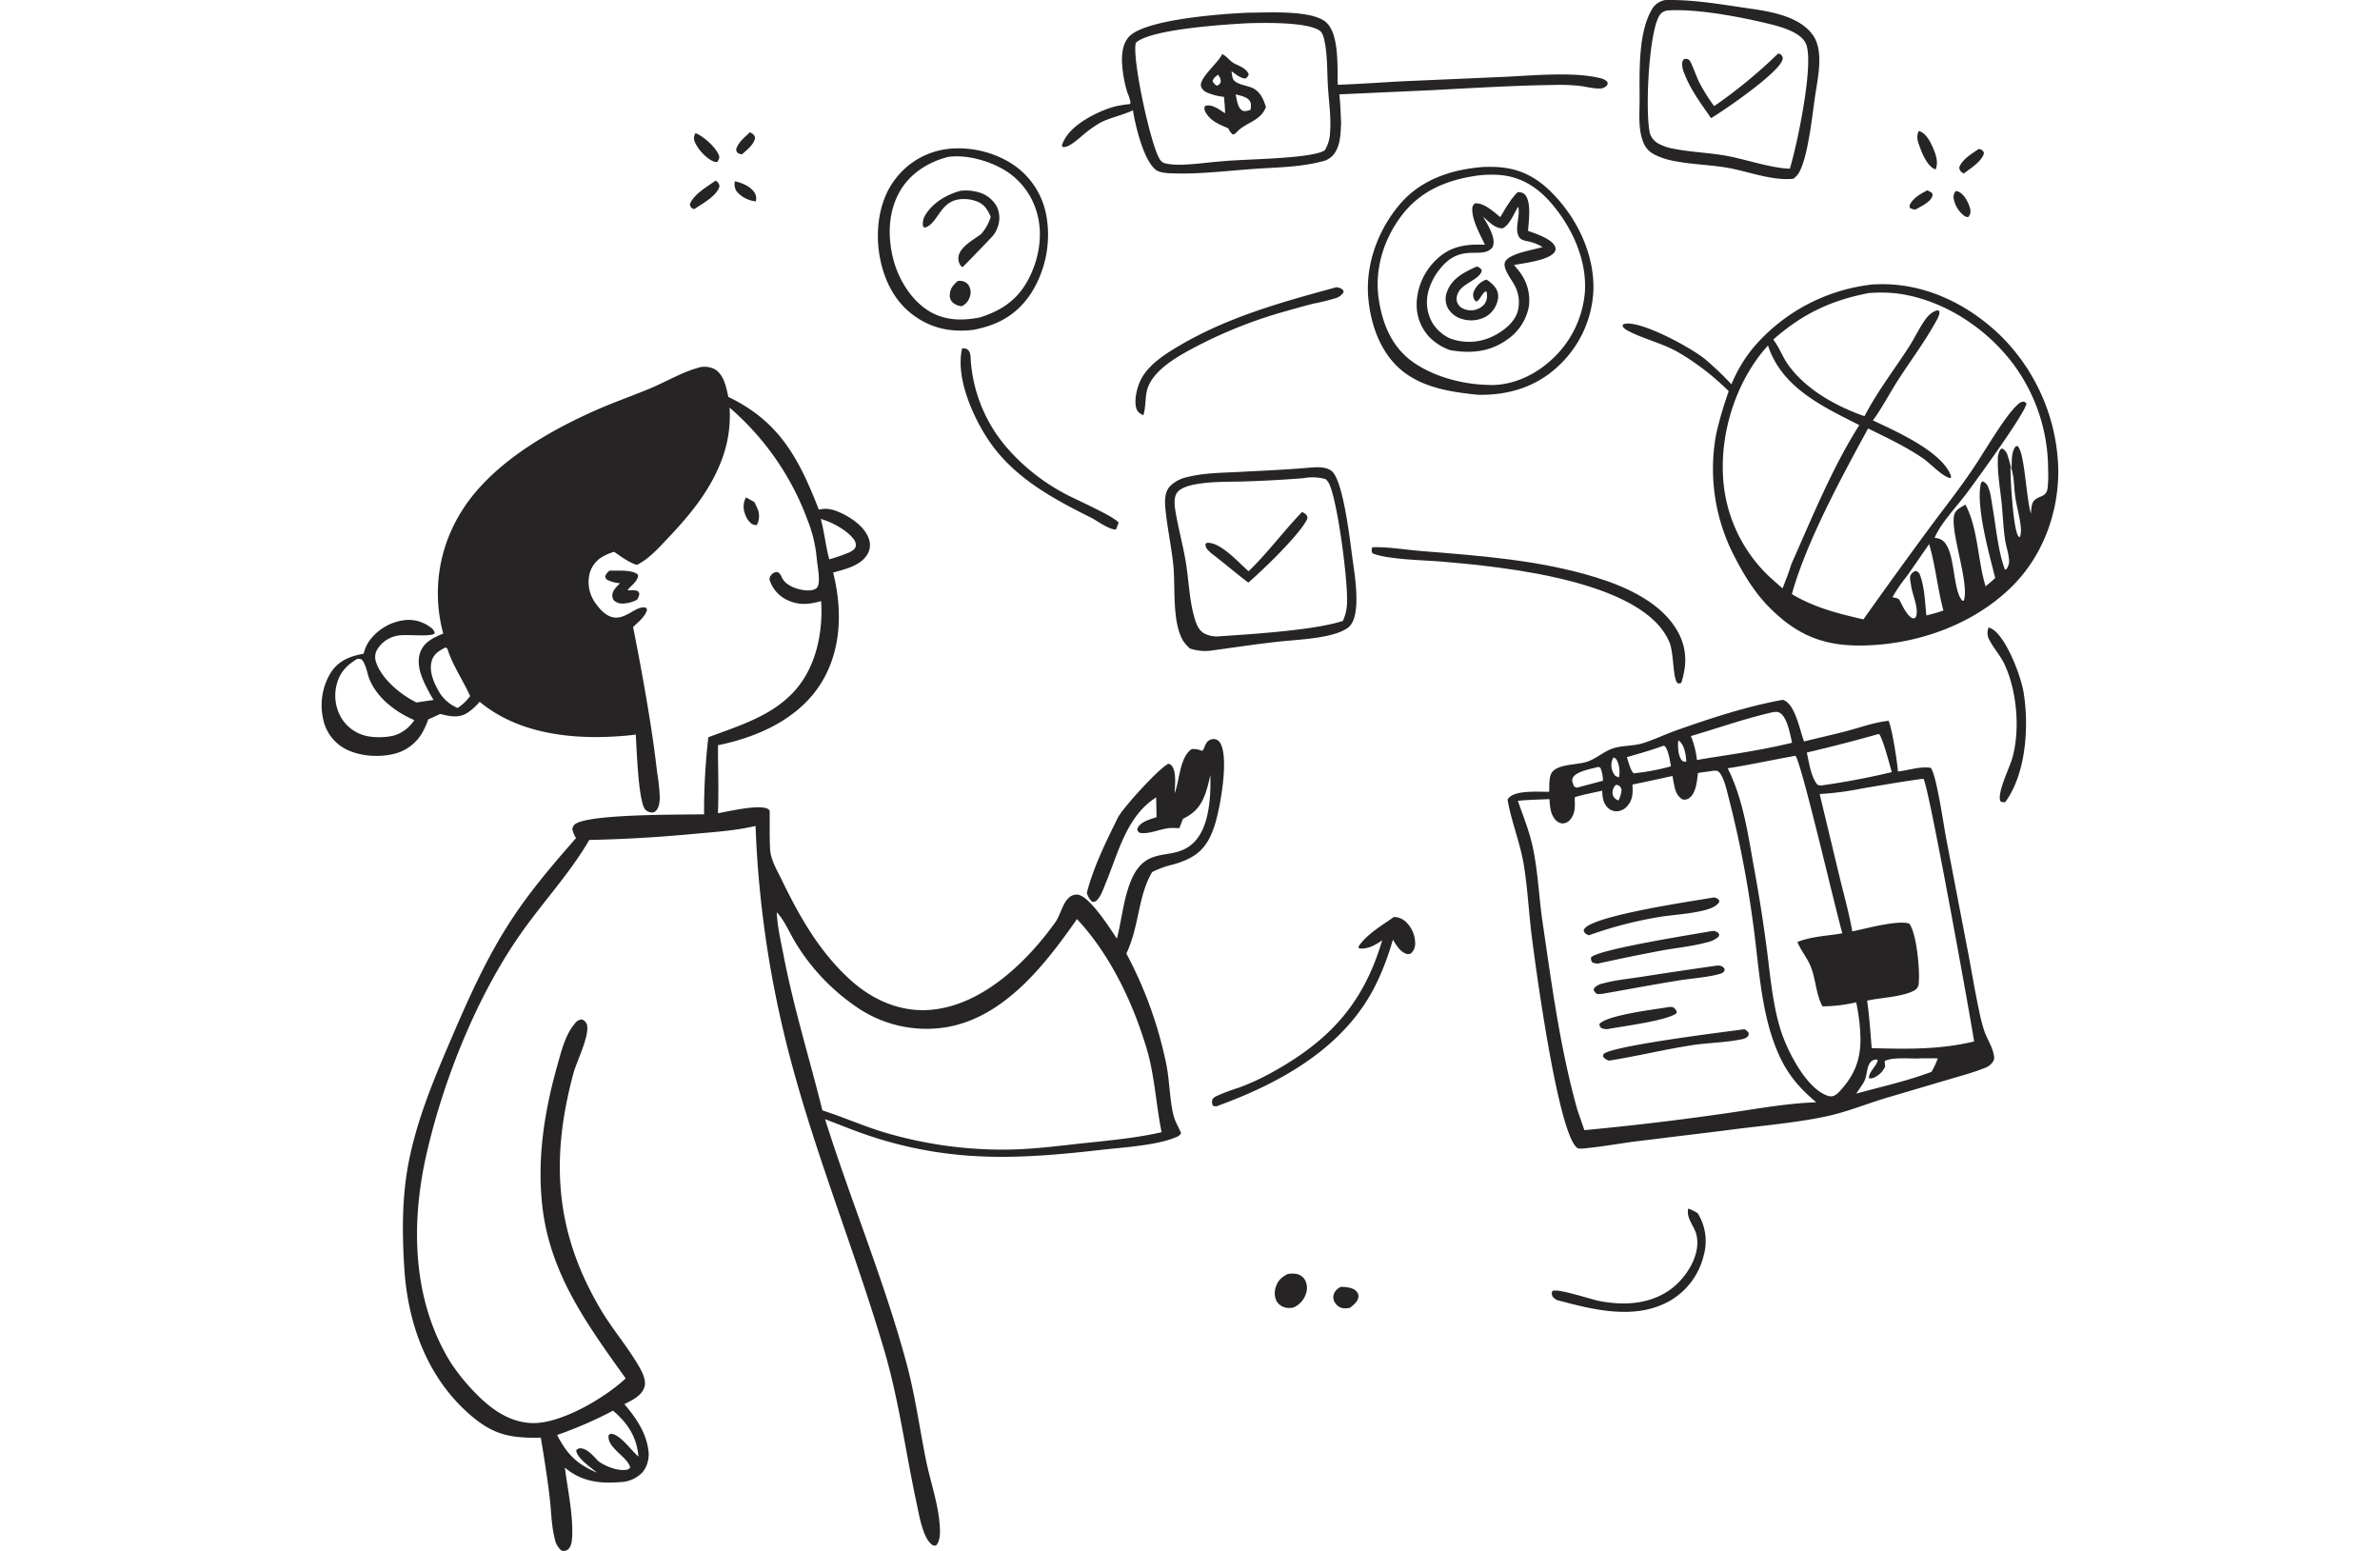 <svg xmlns="http://www.w3.org/2000/svg" xmlns:xlink="http://www.w3.org/1999/xlink" width="749" height="488" viewBox="0 0 749 488">
  <defs>
    <clipPath id="clip-path">
      <rect id="Rectangle_12" data-name="Rectangle 12" width="749" height="488" rx="15" transform="translate(120 3462)" fill="rgba(22,22,24,0.05)"/>
    </clipPath>
  </defs>
  <g id="Mask_Group_6" data-name="Mask Group 6" transform="translate(-120 -3462)" clip-path="url(#clip-path)">
    <g id="in-the-course-of-analysing-e-commerce-systems-with" transform="translate(184.322 3394.29)">
      <path id="Path_522" data-name="Path 522" d="M171.662,109.342a5.249,5.249,0,0,1,.508.248,2.089,2.089,0,0,1,1.146,1.55c-.474,2.215-2.515,3.646-4.1,5.118a4.04,4.04,0,0,1-.887-.177c-.756-.32-.806-.582-.989-1.3C167.9,112.541,170.061,110.885,171.662,109.342Z" fill="#262425"/>
      <path id="Path_523" data-name="Path 523" d="M542.214,127.6l1.277.631c.23.4.463.567.352,1.052-.443,1.935-3.753,3.464-5.4,4.38a4.172,4.172,0,0,1-1.735-.542l-.1-.671C537.485,130.1,540.1,128.717,542.214,127.6Z" fill="#262425"/>
      <path id="Path_524" data-name="Path 524" d="M166.948,124.741c2.261.546,4.673,1.476,6.084,3.429a3.354,3.354,0,0,1,.489,2.907,9.223,9.223,0,0,1-5.882-2.976A4.081,4.081,0,0,1,166.948,124.741Z" fill="#262425"/>
      <path id="Path_525" data-name="Path 525" d="M551.227,127.8a3.894,3.894,0,0,1,.948.293c1.755.876,3.122,3.549,3.533,5.39a2.681,2.681,0,0,1-.665,2.572,3.992,3.992,0,0,1-1.075-.332,8.9,8.9,0,0,1-3.438-5.416A2.775,2.775,0,0,1,551.227,127.8Z" fill="#262425"/>
      <path id="Path_526" data-name="Path 526" d="M558.45,114.566a2.415,2.415,0,0,1,.295.075,1.752,1.752,0,0,1,1.3,1.2c-.461,2.529-4.4,4.963-6.318,6.443a3.4,3.4,0,0,1-.491-.245,1.982,1.982,0,0,1-.961-1.636C553.109,117.863,556.324,116.006,558.45,114.566Z" fill="#262425"/>
      <path id="Path_527" data-name="Path 527" d="M170.454,224.224l2.583,1.425a20.258,20.258,0,0,1,1.075,2.254,5.864,5.864,0,0,1-.276,5.032,3.4,3.4,0,0,1-1.541-.342,6.275,6.275,0,0,1-2.151-3.184A6.028,6.028,0,0,1,170.454,224.224Z" fill="#262425"/>
      <path id="Path_528" data-name="Path 528" d="M154.573,109.591c2.484,1.012,6.193,4.3,7.261,6.774.449,1.039.083,1.342-.358,2.283a1.924,1.924,0,0,1-.932-.034c-2.371-.736-5.268-3.943-6.218-6.257A2.911,2.911,0,0,1,154.573,109.591Z" fill="#262425"/>
      <path id="Path_529" data-name="Path 529" d="M160.909,124.549a2.4,2.4,0,0,1,1.2,1.746c-.762,3.062-5.407,5.489-7.908,7.194a2.008,2.008,0,0,1-.456-.113,1.525,1.525,0,0,1-.938-1.451C153.957,128.868,158.291,126.384,160.909,124.549Z" fill="#262425"/>
      <path id="Path_530" data-name="Path 530" d="M539.519,108.931c.13.038.261.07.389.115,1.942.678,3.323,3.359,4.079,5.128.937,2.194,1.775,4.561.866,6.854-.185-.062-.366-.137-.543-.217-2.034-.921-3.68-4.656-4.411-6.7C539.229,112.24,538.618,110.841,539.519,108.931Z" fill="#262425"/>
      <path id="Path_531" data-name="Path 531" d="M357.734,472.622c1.513.069,3.736.2,4.815,1.421a2.182,2.182,0,0,1,.607,1.93c-.246,1.413-1.541,2.329-2.555,3.219a5.646,5.646,0,0,1-2.572.1,3.819,3.819,0,0,1-2.324-1.834,3.021,3.021,0,0,1-.238-2.6A4,4,0,0,1,357.734,472.622Z" fill="#262425"/>
      <path id="Path_532" data-name="Path 532" d="M127.5,247.27c2.379.067,7.342-.378,8.974,1.322.064,1.954-2.165,3.341-3.282,4.763a2.131,2.131,0,0,0,.959.119,5.741,5.741,0,0,1,1.844.093c.624.2.65.4.9.951a4.663,4.663,0,0,1-.773,1.941,10.932,10.932,0,0,1-4.279,1.174,3.986,3.986,0,0,1-3.058-1.083,2.764,2.764,0,0,1-.406-1.513c.037-1.564,1.415-2.751,2.415-3.8a11.3,11.3,0,0,1-3.879-1c-.6-.377-.611-.526-.785-1.172A3.973,3.973,0,0,1,127.5,247.27Z" fill="#262425"/>
      <path id="Path_533" data-name="Path 533" d="M340.876,468.614a8.228,8.228,0,0,1,2.795-.057,4.162,4.162,0,0,1,2.73,1.977,5.411,5.411,0,0,1,.22,4.4,7.047,7.047,0,0,1-3.941,4.223,5.887,5.887,0,0,1-2.148.058,4.409,4.409,0,0,1-3.082-2.04,5.732,5.732,0,0,1-.3-4.367C337.77,470.666,338.983,469.651,340.876,468.614Z" fill="#262425"/>
      <path id="Path_534" data-name="Path 534" d="M561.534,265.138a6.47,6.47,0,0,1,1.591.822c4.23,3.187,8.57,14.485,9.413,19.752,1.711,10.691.764,25.385-5.784,34.38a2.1,2.1,0,0,1-1.5-.226c-1.253-2.357,2.836-10.577,3.662-13.437,2.6-8.993,1.526-21.444-2.505-29.891-1.241-2.6-3.24-4.741-4.567-7.283A4.375,4.375,0,0,1,561.534,265.138Z" fill="#262425"/>
      <path id="Path_535" data-name="Path 535" d="M466.989,447.99a16.451,16.451,0,0,1,2.957,1.473l.158.262a16.528,16.528,0,0,1,1.74,13.027,22.561,22.561,0,0,1-10.54,14.225c-10.967,6.309-24.36,2.854-35.754-.221a5.947,5.947,0,0,1-1.3-1.1c-.217-.847-.339-.952.016-1.733,1.869-.816,12.106,2.676,14.8,3.187,7.553,1.436,15.551,1.071,22.032-3.454,5.054-3.528,10.048-11.043,8.433-17.476-.672-2.676-3.13-5.044-2.6-7.893C466.946,448.188,466.969,448.089,466.989,447.99Z" fill="#262425"/>
      <path id="Path_536" data-name="Path 536" d="M356.27,158.082a6.066,6.066,0,0,1,1.211.315c.741.362.862.474,1.064,1.211a4.506,4.506,0,0,1-2.868,2.027,65.634,65.634,0,0,1-6.383,1.558c-3.05.748-6.081,1.62-9.1,2.469a145.293,145.293,0,0,0-31.029,12.683c-4.783,2.692-11.4,6.83-12.614,12.612-.5,2.372-.293,4.8-.984,7.152-.03.1-.063.2-.095.3-1.036-.58-1.845-1.056-2.2-2.264-.819-2.805.431-7.348,1.865-9.754,2.6-4.368,7.553-7.479,11.828-9.988C322.388,167.353,339.161,162.753,356.27,158.082Z" fill="#262425"/>
      <path id="Path_537" data-name="Path 537" d="M238.473,177.314a4.894,4.894,0,0,1,1.269.141c1.615.685,1.348,2.87,1.487,4.337a47.227,47.227,0,0,0,11.943,27.5,64.1,64.1,0,0,0,17.969,13.953c2.681,1.454,15.767,7.206,16.562,9l-.784,2.006a1.467,1.467,0,0,1-.923-.021c-2.471-.636-4.919-2.609-7.23-3.765-12.833-6.419-25.183-13.187-32.992-25.8C241.283,197.42,236.426,186.028,238.473,177.314Z" fill="#262425"/>
      <path id="Path_538" data-name="Path 538" d="M374.274,356.3c.092-.013.182-.035.274-.038a5.537,5.537,0,0,1,3.869,1.834,9.319,9.319,0,0,1,2.612,6.3,4.168,4.168,0,0,1-1.294,3.319,1.966,1.966,0,0,1-1.257.192c-2.008-.484-3.467-2.858-4.446-4.531a84.334,84.334,0,0,1-4.985,13.338c-9.61,20.349-30.213,31.778-50.552,39.11a2.323,2.323,0,0,1-1.119-.2,2.669,2.669,0,0,1-.129-1.982,3.053,3.053,0,0,1,1.075-.947,61.133,61.133,0,0,1,7.211-2.723,74.372,74.372,0,0,0,10.042-4.587c18.2-9.965,29.165-21.621,35.1-41.842a17.2,17.2,0,0,1-3,1.83c-1.131.512-3.26,1.14-4.433.654l.027-.552C365.776,361.723,370.6,358.89,374.274,356.3Z" fill="#262425"/>
      <path id="Path_539" data-name="Path 539" d="M367.508,239.905c5.052-.178,10.389.8,15.454,1.2,18.408,1.485,37.2,2.806,54.946,8.286,9.645,2.979,21.127,8.108,26.033,17.548,2.66,5.118,2.609,10.2.87,15.611-.677.348-.577.254-1.261.1-1.488-1.684-1.055-9.3-2.456-12.749-7.963-19.586-52.829-23.845-71.387-25.45-5.871-.508-17.118-.608-22.068-2.6C367.163,241.062,367.358,240.794,367.508,239.905Z" fill="#262425"/>
      <path id="Path_540" data-name="Path 540" d="M234.407,114.527A31.514,31.514,0,0,1,254,119.163a24.6,24.6,0,0,1,10.883,15.946,34.373,34.373,0,0,1-4.814,25.031C255.6,166.8,249.785,170,242.035,171.5c-7.109.854-13.447-.465-19.241-4.858-6.207-4.707-9.473-12.177-10.506-19.745-1.055-7.724.271-16.545,5.142-22.835A24.326,24.326,0,0,1,234.407,114.527Zm-.29,2.549c-6.181,1.552-11.84,5.068-15.126,10.64-3.856,6.542-4.032,14.544-2.14,21.735,1.644,6.254,5.685,12.87,11.34,16.236,4.958,2.95,10.415,2.99,15.9,1.9,6.884-2.2,11.9-5.572,15.3-12.116,3.375-6.5,4.663-14.36,2.431-21.431a22.95,22.95,0,0,0-11.607-13.7C245.612,117.962,239.308,116.36,234.117,117.076Z" fill="#262425"/>
      <path id="Path_541" data-name="Path 541" d="M237.085,156.128c.161-.014.322-.04.484-.042A3.39,3.39,0,0,1,240.4,157.3a4.2,4.2,0,0,1,.535,3.643,4.841,4.841,0,0,1-2.558,3.11,4.65,4.65,0,0,1-3.014-1.294,3,3,0,0,1-.782-2.208C234.683,158.473,235.6,157.478,237.085,156.128Z" fill="#262425"/>
      <path id="Path_542" data-name="Path 542" d="M237.887,127.762a14.374,14.374,0,0,1,5.572.4,9.435,9.435,0,0,1,5.982,4.658,8.428,8.428,0,0,1,.086,6.686,8.286,8.286,0,0,1-1.453,2.472c-.615.714-9.3,9.722-9.457,9.793a1.924,1.924,0,0,1-.651-.521,3.964,3.964,0,0,1-.628-2.9c.573-3.01,4.715-5.222,7.037-6.931a13.978,13.978,0,0,0,3.086-5.507c-.841-1.894-1.749-3.545-3.671-4.523a10.935,10.935,0,0,0-4.491-1.037c-7.937-.272-8.051,7.654-12.578,8.988-.451-.266-.466-.139-.565-.583a4.81,4.81,0,0,1,.5-2.985C229.012,131.578,233.426,129.023,237.887,127.762Z" fill="#262425"/>
      <path id="Path_543" data-name="Path 543" d="M459.683,67.731c8.88-.229,17.938,1.417,26.711,2.677,6.632.953,15.575,2.438,19.789,8.321,3.544,4.949,1.591,13.374.756,18.942-.954,6.359-2.191,19.127-5.08,24.323a6.039,6.039,0,0,1-1.86,1.975c-7.127.663-14.515-2.521-21.514-3.613-5.36-.835-10.856-.947-16.175-2.029a22.523,22.523,0,0,1-5.886-1.946c-2.361-1.219-3.383-2.857-4.1-5.412-1.02-3.612-.668-7.718-.657-11.44.029-8.679-.6-21.164,3.831-28.786A5.947,5.947,0,0,1,459.683,67.731Zm.944,3.261a3.367,3.367,0,0,0-2.683,1.559c-3.474,5.433-4.6,31.083-2.97,37.326a5.8,5.8,0,0,0,3.095,3.258,15.663,15.663,0,0,0,4.272,1.376c5.48,1.082,11.061,1.232,16.538,2.205,5.956,1.058,14.331,3.967,20.062,4.07,2.165-6.838,8.027-34.2,4.887-39.721-2.193-3.853-9.615-5.433-13.577-6.354C481.859,72.757,469.214,70.443,460.627,70.992Z" fill="#262425"/>
      <path id="Path_544" data-name="Path 544" d="M495.3,84.518l.776.288c.467.588.729.74.587,1.536-.722,4.06-18.79,16.343-22.5,18.549-2.965-4.3-6.508-9.006-8.342-13.9a8.357,8.357,0,0,1-.77-3.021,2.045,2.045,0,0,1,.645-1.689,3.715,3.715,0,0,1,.885-.03,3.356,3.356,0,0,1,.739.37c.722.842,2.373,5.534,3.05,6.866a56.035,56.035,0,0,0,4.759,7.622A155.7,155.7,0,0,0,495.3,84.518Z" fill="#262425"/>
      <path id="Path_545" data-name="Path 545" d="M347.574,214.886c2.262-.17,5.126-.446,7.076.952,3.8,2.728,5.971,22.729,6.727,28.129.713,5.095,2.6,16.574-.761,20.574-1.268,1.508-4.277,2.5-6.183,2.975-5.527,1.374-11.58,1.55-17.236,2.19-6.955.787-13.877,1.854-20.815,2.779a14.985,14.985,0,0,1-6.248-.722,12.954,12.954,0,0,1-2.148-2.459c-3.556-6.076-2.325-17.121-3.086-24.091-.6-5.493-1.764-10.923-2.357-16.418-.284-2.632-.6-5.869,1.257-8a10.674,10.674,0,0,1,5.523-2.96c5.163-1.319,10.8-1.335,16.11-1.613C332.8,215.831,340.23,215.526,347.574,214.886Zm-1.627,3.288q-9.319.734-18.663,1.032c-5.182.149-10.617-.032-15.725.967-1.695.331-4.2,1.007-5.341,2.423-1.26,1.565-.9,4.275-.593,6.11.9,5.344,2.362,10.591,3.244,15.957.963,5.854,1.086,12,2.788,17.691.526,1.758,1.157,3.435,2.724,4.518a8.387,8.387,0,0,0,4.787,1.081c10.041-.673,30.341-1.925,39.139-4.875a15.131,15.131,0,0,0,1.3-5.8c.241-6.991-2.779-30.065-5.3-36.523a5.125,5.125,0,0,0-1.424-2.271A15.056,15.056,0,0,0,345.947,218.174Z" fill="#262425"/>
      <path id="Path_546" data-name="Path 546" d="M345.445,228.823a4.629,4.629,0,0,1,.755.411,1.813,1.813,0,0,1,.947,1.58c-2.055,4.8-14.186,16.406-18.606,20.222-3.961-2.96-7.7-6.237-11.652-9.227-.247-.223-.5-.442-.735-.677a3.091,3.091,0,0,1-1.135-2.169c.381-.4.248-.422.748-.438,4.144-.129,9.823,6.31,12.844,8.939C334.652,241.669,339.625,234.824,345.445,228.823Z" fill="#262425"/>
      <path id="Path_547" data-name="Path 547" d="M328.761,71.7c5.976,0,19.96-.921,24.306,3.077,4.138,3.806,3.426,14.24,3.616,19.605,6.9-.221,13.807-.759,20.7-1.108l31.09-1.354c8.788-.374,21.609-1.677,30.078.217,1.173.263,2.393.491,3.073,1.57-.054.461.014.609-.334.968a2.745,2.745,0,0,1-1.939.875c-2.073.107-4.369-.543-6.441-.808a58.6,58.6,0,0,0-8.036-.3c-12.983.171-26.037.989-39,1.66l-28.694,1.3c.336,2.969.4,5.988.551,8.972-.144,3.018-.165,6.441-1.769,9.111a6.273,6.273,0,0,1-4.3,3.029c-7.092,1.888-15.015,1.858-22.318,2.412-7.929.6-16.2,1.577-24.14,1.35-1.629-.046-4.382-.092-5.705-1.077-3.929-2.925-6.531-14.03-7.276-18.791-3.307,1.58-7.032,2.255-10.234,3.875a38.3,38.3,0,0,0-6.12,4.468c-1.268,1.009-3.88,3.388-5.5,3.224l-.349-.035-.132-.58a11.693,11.693,0,0,1,1.768-3.243c3.037-4.066,9.9-7.522,14.775-8.872a39.219,39.219,0,0,1,4.843-.792,1.9,1.9,0,0,0,.188-.522,17.342,17.342,0,0,0-1.039-3.233,39.034,39.034,0,0,1-1.425-6.856c-.4-3.414-.517-7.685,1.86-10.444C295.737,73.724,320.932,72,328.761,71.7Zm-.722,3.334c-6.639.371-30.367,1.814-34.918,6.159-1.248,4.915,4.612,31.7,7.4,36.381a2.821,2.821,0,0,0,1.877,1.548c4.459,1.1,12.569-.288,17.318-.6,6.442-.789,28.666-.724,32.885-3.525a11.323,11.323,0,0,0,1.653-5.667c.379-4.63-.384-9.649-.665-14.3-.275-4.543-.122-9.339-.962-13.817-.227-1.212-.617-3.228-1.726-3.933C346.651,74.575,333.358,74.866,328.039,75.032Z" fill="#262425"/>
      <path id="Path_548" data-name="Path 548" d="M320.316,84.728c1.661.815,2.349,2.281,4.131,3.125,1.545.733,3.6,1.539,4.206,3.251a2.35,2.35,0,0,1-.961,1.288c-1.55.069-3.183-1.4-4.436-2.262a14.8,14.8,0,0,0,.338,2.111c.6,2.093,4.686,2.322,6.44,3.247,2.384,1.259,3.263,3.494,4.038,5.906-1.846,4.7-6.409,4.666-9.475,8.194a1.633,1.633,0,0,1-.995.435,5.28,5.28,0,0,1-1.368-1.935c-2.637-1.143-5.615-2.264-7.073-4.947a2.274,2.274,0,0,1-.345-1.971,2.43,2.43,0,0,1,.448-.21c2.019-.479,4.364,1.39,5.953,2.393-.007-1.729-.192-3.441-.352-5.161a18.313,18.313,0,0,1-5.493-1.437,3.1,3.1,0,0,1-1.749-1.994c-.449-2.461,5.071-7.046,6.447-9.578Zm4.223,12.678c.363,1.5.608,4.183,2.027,5.03.818.488,1.837.093,2.669-.166.131-1.153.365-2.274-.551-3.187C327.69,98.092,325.855,97.762,324.539,97.407Zm-5.593-6.2c-.649.591-1.463,1.132-1.653,2.028A3.145,3.145,0,0,0,318.65,94.7c.806-.448.881-.423,1.223-1.266A3.148,3.148,0,0,0,318.945,91.205Z" fill="#262425"/>
      <path id="Path_549" data-name="Path 549" d="M402.5,120.243q1.226-.025,2.453-.022c7.985.032,13.716,2.65,19.282,8.3,7.688,7.8,13.068,18.92,12.91,30.01a34.481,34.481,0,0,1-10.99,24.308c-6.992,6.642-15.925,9.339-25.466,9.087-8.258-.856-17.034-2.137-23.7-7.519-6.73-5.431-9.876-14.252-10.676-22.629-1.018-10.66,2.928-21.51,9.788-29.66C382.785,124.175,392.43,121.045,402.5,120.243Zm-1.651,2.685c-9.516,1.3-17.953,4.644-23.95,12.455-5.686,7.406-8.66,16.834-7.362,26.136,1.076,7.706,3.939,15,10.34,19.772,6.422,4.788,15.784,7.316,23.693,7.52,6.992.5,14.112-2.5,19.349-7a32.39,32.39,0,0,0,11.52-22.067c.745-10.232-4.131-20.727-10.748-28.3-4.367-5-9.69-8.266-16.412-8.7A35.762,35.762,0,0,0,400.852,122.927Z" fill="#262425"/>
      <path id="Path_550" data-name="Path 550" d="M413.279,128.192a2.991,2.991,0,0,1,2.231.655c2.232,2.413,1.224,8.449,1.063,11.517,2.362.878,7.467,2.444,8.505,4.978a1.7,1.7,0,0,1-.27,1.815c-1.994,2.534-9.586,3.335-12.668,3.953.641.753,1.291,1.507,1.881,2.3a14.615,14.615,0,0,1,2.806,10.684,16.227,16.227,0,0,1-6.976,10.577c-5.475,3.856-11.446,4.323-17.852,3.209a17.165,17.165,0,0,1-6.475-4.1q-.249-.264-.485-.54t-.459-.564q-.222-.288-.43-.586t-.4-.606q-.193-.308-.37-.625t-.339-.643q-.162-.325-.307-.658t-.274-.673q-.129-.34-.241-.685t-.207-.7q-.095-.351-.172-.706t-.137-.713q-.06-.358-.1-.719t-.066-.724q-.024-.363-.031-.726t0-.727a20.013,20.013,0,0,1,6.373-13.95c4.481-4.164,9.222-4.733,15.114-4.516-1.428-3.048-4.186-7.922-3.969-11.39a1.854,1.854,0,0,1,.881-1.633c2.736-.239,5.935,2.7,7.915,4.336C409.478,133.273,410.987,130.479,413.279,128.192Zm.186,4.551c-1.3,2.014-2.7,5.838-4.9,6.807-2.4.11-4.477-2.2-6.193-3.684,1.279,2.127,3.793,6.154,3.285,8.722a2.264,2.264,0,0,1-1.035,1.674c-3.556,2.628-9.591-1.877-15.891,6.215a18.647,18.647,0,0,0-3.471,6.681,13.093,13.093,0,0,0,1.246,10.214,12.871,12.871,0,0,0,5.5,4.83,17.1,17.1,0,0,0,13.782-.826c3.059-1.539,6.32-4.082,7.448-7.419a11.161,11.161,0,0,0-1.136-8.866c-.861-1.593-3.628-5.084-2.762-6.961,1.27-2.749,9.111-3.788,11.772-4.694a14.117,14.117,0,0,0-4.231-1.715c-1.169-.24-2.574-.393-3.21-1.544C412.225,139.571,414.212,135.618,413.465,132.744Z" fill="#262425"/>
      <path id="Path_551" data-name="Path 551" d="M400.355,151.595a1.543,1.543,0,0,1,.243.045A2.182,2.182,0,0,1,402,152.752c-.161,2.23-4.616,3.878-6.227,5.5a4.851,4.851,0,0,0-1.7,3.521,3.473,3.473,0,0,0,1.253,2.568,5.66,5.66,0,0,0,7.547-.967,4.672,4.672,0,0,0,.607-3.931c-1.051-.285-1.97,2.706-3.159,3.156a1.822,1.822,0,0,1-.791-.873,3.006,3.006,0,0,1,.16-2.691,6.559,6.559,0,0,1,3.272-3.169c.18-.059.362-.108.543-.163a10.024,10.024,0,0,1,2.731,2.436,4.726,4.726,0,0,1,.82,3.836,8.009,8.009,0,0,1-3.427,5.166,9.613,9.613,0,0,1-7.446,1.049,7.567,7.567,0,0,1-4.868-3.551,6.2,6.2,0,0,1-.27-5.088C392.628,155.234,396.461,153.385,400.355,151.595Z" fill="#262425"/>
      <path id="Path_552" data-name="Path 552" d="M525.063,157.217q1.149-.058,2.3-.073c14.339-.251,27.8,6.361,37.957,16.238a61.194,61.194,0,0,1,18.117,42.162c.1,13.5-4.855,27.022-14.481,36.61-12.506,12.455-30.975,18.726-48.371,18.678-11.578-.032-19.683-3.6-27.881-11.8-4.543-4.467-8.171-10.344-11.067-15.978a59.716,59.716,0,0,1-5.794-39.137,124.134,124.134,0,0,1,3.875-13.111,79.382,79.382,0,0,0-16.138-12.392c-5.12-2.856-11.461-4.279-16-6.865a3.118,3.118,0,0,1-1.278-1.243l.184-.528a4.129,4.129,0,0,1,1.514-.272c5.942.1,19.538,7.471,24.2,11.146a101.641,101.641,0,0,1,8.371,7.984,45.188,45.188,0,0,1,6.919-11.57A57.494,57.494,0,0,1,525.063,157.217Zm-1.23,2.7c-11.883,2.273-21.01,6.595-30.1,14.652l.251.334c1.744,2.355,2.7,5.136,4.378,7.5,5.572,7.852,15.171,13.185,24.092,16.27,3.943-7.645,9.34-14.616,14-21.832,1.746-2.7,3.741-6.938,5.659-9.26a6.711,6.711,0,0,1,2.678-2.049,5.552,5.552,0,0,1,.761-.179l.477.3c.109,1.293-.809,2.692-1.424,3.793-3.4,6.1-7.683,11.8-11.472,17.667-2.725,4.221-5.077,8.828-8.027,12.881,7.264,3.447,21.718,9.769,24.574,17.473l-.064.663c-2.2,0-6.414-4.559-8.5-6.01-5.543-3.85-11.516-6.6-17.536-9.584-8.293,15.2-19.461,35.767-23.984,52.114,6.972,4.212,14.648,6.172,22.514,7.956q10.4-14.674,21.072-29.146c5.721-7.673,11.755-15.244,16.728-23.439,1.982-2.986,9.249-15.175,12.115-15.861.682-.163.9.079,1.4.459-.1,2.7-16.093,24.678-19.076,28.634-2.931,3.887-8.085,9.329-9.822,13.686.125.023.25.045.374.07a4.211,4.211,0,0,1,3.345,2.222c2.727,4.424,2.128,14.474,5.021,17.509l.446-.053c1.9-5.583-4.835-22.993-2.854-27.466.559-1.262,2.245-2.079,3.371-2.712,4.018,7.686,3.794,17.46,6.328,25.7,1.019-.863,2.086-1.7,3.031-2.643-1.843-7.306-6.178-22.633-4.5-29.858l.461-.543a2.819,2.819,0,0,1,1.742,1.666c.883,1.852,1.084,4.408,1.441,6.423,1.139,6.427,1.665,13.442,3.855,19.573l.375.143a4.229,4.229,0,0,0,.9-3.665c-.22-2.013-.946-4.014-1.226-6.043-.519-3.756-.659-7.583-1.043-11.359-.439-4.306-1.293-8.988-1.183-13.313a6.2,6.2,0,0,1,.705-3.27c.279-.42.24-.31.745-.476a3.86,3.86,0,0,1,1.7,2.45c.46,1.373.8,2.806,1.171,4.208.1-2.12-.2-5.923,1.45-7.449.667.136.462-.035.82.528,1.922,3.017,2.345,15.928,3.813,20.731.134-1.279.107-3.221,1.092-4.171,1.606-1.551,3.7-.937,4.152-3.768a37.8,37.8,0,0,0,.172-6q0-1.137-.05-2.274t-.143-2.27q-.094-1.134-.235-2.262t-.327-2.251q-.187-1.122-.419-2.236t-.51-2.216q-.277-1.1-.6-2.194t-.688-2.167q-.366-1.077-.776-2.138t-.862-2.1q-.453-1.043-.948-2.067t-1.032-2.027q-.537-1-1.114-1.983t-1.193-1.936q-.617-.956-1.272-1.886t-1.347-1.832c-8.607-11.1-22.014-19.7-36.1-21.492A46.366,46.366,0,0,0,523.833,159.922Zm-31.75,16.514c-9.531,10.4-14.759,26.059-14.2,40.1a46.784,46.784,0,0,0,14.575,32.592q2.083,1.887,4.205,3.731c.963-2.524,1.994-5.044,2.765-7.634,6.537-14.662,12.779-30.15,21.379-43.748-11.347-5.741-24.194-11.679-28.6-24.672C492.164,176.684,492.124,176.559,492.084,176.435Zm50.7,62.471q-3.476,5.08-7.012,10.119a49.348,49.348,0,0,0-4.455,6.475l.079.206c.192.029.385.055.577.085a2.947,2.947,0,0,1,1.42.59c.826,1.579,2.445,5.221,4.16,5.852.431.159.562-.016.945-.189,1.372-2.471-1.194-7.6-1.427-10.4-.162-.951-.557-2.3.013-3.162a2.342,2.342,0,0,1,1.59-1.1,1.976,1.976,0,0,1,1.254,1.327c1.425,3.753,1.57,8.647,1.986,12.647a49.932,49.932,0,0,0,5.365-1.528C545.419,252.926,544.826,245.761,542.784,238.906ZM568.4,214.933c-.1,2.835.855,19.935,2.535,21.565.218.211.2.16.469.143a7.958,7.958,0,0,0,.252-2.8c-.266-3.133-1.211-6.336-1.712-9.455-.468-2.913-.326-6.509-1.279-9.245Z" fill="#262425"/>
      <path id="Path_553" data-name="Path 553" d="M496.74,287.916a2.751,2.751,0,0,1,.508.2c3.477,1.637,4.887,9.569,6.173,12.916,4.613-1.158,9.263-2.184,13.861-3.4,4.141-1.1,8.476-2.68,12.749-3.113,1.231,3.082,2.634,12.436,2.945,15.953,3.35-.351,6.958-1.682,10.316-1.145,1.81,2.111,4.107,18.332,4.886,22.357l6.986,36.351c1.12,5.879,2.069,11.838,3.344,17.683a53.637,53.637,0,0,0,1.691,6.558c.9,2.51,2.538,4.868,2.97,7.527a2.427,2.427,0,0,1-.534,2.3,4.872,4.872,0,0,1-2.231,1.616c-3.788,1.532-7.791,2.574-11.7,3.734l-19.057,5.626c-6.649,1.972-13.042,4.671-19.86,6.056-10.3,2.091-20.843,2.885-31.246,4.3l-27.928,3.414c-5.159.662-10.306,1.615-15.478,2.131-.643.064-2.473.317-2.981,0-6.119-3.87-13.293-57.665-14.42-66.64-.934-7.439-1.288-14.96-2.484-22.361-1.145-7.085-3.944-13.67-5.141-20.692a5.707,5.707,0,0,1,.5-.616c2.3-2.375,9.455-1.77,12.614-1.807.066-1.7-.152-4.7.87-6.131,1.9-2.662,8.146-2.3,11.155-3.36,2.709-.957,4.927-2.987,7.606-4.015,3-1.153,6.7-.8,9.849-1.789,3.593-1.122,7.049-2.81,10.605-4.064C474.16,293.666,485.4,289.977,496.74,287.916Zm-22.546,22.428-4.153.591c-.315,2.488-.574,6.555-2.968,8.04a2.385,2.385,0,0,1-1.992.237c-1.611-1.059-2.148-2.571-2.518-4.4q-.289-1.461-.537-2.93-6.3,1.393-12.611,2.705c.153,2.5.178,4.717-1.59,6.733a4.632,4.632,0,0,1-3.447,1.676,3.951,3.951,0,0,1-3-1.424c-1.285-1.452-1.368-3.206-1.487-5.052-2.867.643-5.84,1.165-8.64,2.048.038,2.546.354,5.062-1.481,7.112a3.123,3.123,0,0,1-2.344,1.135,3.291,3.291,0,0,1-2.418-1.357c-1.461-1.835-1.548-4.06-1.7-6.293-3.311.148-6.663.194-9.959.543,1.663,4.684,3.555,9.4,4.627,14.255,1.737,7.867,1.988,15.991,3.159,23.95,2.93,19.91,5.526,39.654,10.963,59.077l2.19,6.337q21.619-2.01,43.11-5.094c9.869-1.352,19.922-3.34,29.871-3.665-5.195-4.359-8.96-8.7-11.762-14.947-5.815-12.96-6.239-28.206-8.227-42.117a335.188,335.188,0,0,0-7.451-38.276c-.513-1.943-1.818-8.437-3.852-8.983a6.1,6.1,0,0,0-1.485.044C474.393,310.3,474.294,310.326,474.194,310.344Zm66.478,2.442c-6.414.866-12.785,1.992-19.167,3.059a93.061,93.061,0,0,1-13.169,1.721l6.4,26.648c1.342,5.49,2.9,11.009,3.859,16.578,4.225-.843,14.158-3.639,17.927-2.464,2.325,2.97,3.389,14.673,3,18.489a2.767,2.767,0,0,1-.823,2.151c-2.454,2.034-9.985,2.681-13.3,3.21l-2.125.378c.7,4.952,1.037,9.985,1.435,14.968,10.941.3,21.514.513,32.246-2.11-1.353-8.64-14.443-81.173-15.959-82.637Zm-39.96-7.252c-7.117,1.258-14.177,2.825-21.322,3.928,4.808,9.524,6.346,20.46,8.205,30.868q2.433,13.1,4.147,26.307c1.063,8.262,1.755,16.564,4.134,24.592,1.923,6.489,8.046,18.915,14.941,21.261a2.778,2.778,0,0,0,2.008.022,5.508,5.508,0,0,0,1.419-1c5.026-5.282,7.073-10.22,6.925-17.553a60.78,60.78,0,0,0-1.342-10.865,47.739,47.739,0,0,1-10.615,1.283c-2.116-4.093-2.044-8.313-3.657-12.45-1.085-2.78-3.119-5.082-4.225-7.807,4.548-1.8,9.39-1.889,14.16-2.732C513.465,354.645,502.584,307.445,500.711,305.534ZM493.628,291.8c-8.762,1.994-17.2,5-25.819,7.523a27.941,27.941,0,0,1,1.909,7.527l3.758-.628c8.767-1.365,17.557-2.682,26.182-4.8-.6-2.47-1.453-7.808-3.722-9.31C495.107,291.558,494.563,291.732,493.628,291.8Zm32.995,6.942c-7.414,2.111-14.826,3.995-22.328,5.768.732,3.229,1.221,7.459,3.32,10.106a3.258,3.258,0,0,0,1.262.254q11.183-1.574,22.168-4.2c-.565-1.86-2.939-11.118-4.043-11.957Zm12.62,102.042c-2.573.057-8.327-.476-10.446.842a15.781,15.781,0,0,0,.156,1.647,6.653,6.653,0,0,1-2.995,3.258,2.912,2.912,0,0,1-2.1.468c-.192-2.005,2.5-3.793,2.763-5.8a2.215,2.215,0,0,0-2.033.485c-1.589,1.434-1.22,4.613-2.337,6.511-.092.155-.178.314-.272.468-.059.1-.125.189-.187.284l-1.946,2.88c7.939-2.173,15.977-3.947,23.694-6.843a27.954,27.954,0,0,0,1.975-4.244C543.427,400.735,541.325,400.673,539.244,400.78Zm-79.972-98.431c-3.826,1.375-7.693,2.5-11.608,3.588.451,1.272,1.177,4.427,2.191,5.118l.271-.046a68.479,68.479,0,0,0,11.414-2.17c-.351-1.633-.752-5.367-2.088-6.459Zm-20.8,6.722c-2.159.622-6.466,1.278-7.735,3.222a2.023,2.023,0,0,0-.092,1.8c.121.37.269.733.414,1.095l.858.378,8.216-2.187a10.387,10.387,0,0,0-.832-4.131C438.67,309.028,438.952,309.052,438.475,309.072Zm4.983-3.011a4.8,4.8,0,0,0-.469,3.839,5.376,5.376,0,0,0,1.062,1.962l1.1.493a8.245,8.245,0,0,0-.563-5.3A1.84,1.84,0,0,0,443.459,306.061Zm20.41-5.382c-.234,1.811-.111,4.874,1.123,6.32.322.377.915.338,1.38.42-.134-2.106-.481-5.08-2.21-6.535C464.071,300.807,463.966,300.747,463.869,300.679Zm-19.655,14a3.386,3.386,0,0,0-1.028,2.936,2.5,2.5,0,0,0,1.313,1.731,3.909,3.909,0,0,0,.514.243,8.516,8.516,0,0,0,.992-3.486c-.3-.625-.4-1.027-1.089-1.3A3.123,3.123,0,0,0,444.214,314.675Z" fill="#262425"/>
      <path id="Path_554" data-name="Path 554" d="M460.559,384.653a3.014,3.014,0,0,1,1.774.072,2.9,2.9,0,0,1,.935,1.146c.166.425.1.3-.1.781-3.368,2.285-16.685,3.974-21.23,4.82a4.01,4.01,0,0,1-2.339-.283c-.463-.6-.564-.521-.541-1.327C441.734,387.113,455.979,385.4,460.559,384.653Z" fill="#262425"/>
      <path id="Path_555" data-name="Path 555" d="M475.726,371.59a5.158,5.158,0,0,1,1.311,0,2.07,2.07,0,0,1,1.425,1.137l-.214.7a3.21,3.21,0,0,1-1.152.693c-4.072,1.16-8.928,1.429-13.138,2.11-7.791,1.26-15.556,2.719-23.33,4.085a9.729,9.729,0,0,1-1.961.207c-.745-.069-.949-.525-1.379-1.058-.01-.439-.115-.607.2-.966a5.213,5.213,0,0,1,2.658-1.331c3.819-1.074,8.069-1.449,12-2.065Q463.92,373.257,475.726,371.59Z" fill="#262425"/>
      <path id="Path_556" data-name="Path 556" d="M474.311,360.7a4.648,4.648,0,0,1,1.307,0l.183.555.045-.437a2.031,2.031,0,0,1,.906,1.046l-.255.623a8.021,8.021,0,0,1-3.585,1.727c-4.516,1.247-9.457,1.729-14.08,2.555q-10.153,1.9-20.237,4.138a4.732,4.732,0,0,1-1.721-.306c-.533-.676-.482-.76-.5-1.634C438.691,366.423,468.589,361.73,474.311,360.7Z" fill="#262425"/>
      <path id="Path_557" data-name="Path 557" d="M475.1,350.1a2.655,2.655,0,0,1,1.6.89l-.016.656c-1.07,1.442-2.846,2.021-4.53,2.461-4.521,1.182-9.452,1.391-14.082,2.111a126.043,126.043,0,0,0-22.362,5.8,4.54,4.54,0,0,1-.666-.311,1.727,1.727,0,0,1-.981-1.259,2.358,2.358,0,0,1,.428-.7C438.343,355.618,468.232,351.282,475.1,350.1Z" fill="#262425"/>
      <path id="Path_558" data-name="Path 558" d="M484.658,391.578a3.445,3.445,0,0,1,1.3,1.1c.017.452.128.668-.169,1.048-.687.881-1.963,1-3,1.195-4.86.9-9.9.931-14.8,1.7-8.687,1.359-17.257,3.463-25.958,4.835a3.684,3.684,0,0,1-1.747-1.124c-.241-.365-.058-.568.05-.95C442.9,396.772,479.2,392.326,484.658,391.578Z" fill="#262425"/>
      <path id="Path_559" data-name="Path 559" d="M156.217,183.213a7.1,7.1,0,0,1,4.4.681c2.91,1.737,3.611,5.667,4.263,8.717,16.138,7.723,22.278,19.5,28.493,35.479,2.725-.694,4.925.045,7.386,1.233,3.346,1.615,7.273,4.46,8.415,8.136a5.685,5.685,0,0,1-.422,4.5c-2.074,3.749-7.063,4.827-10.87,5.917q.293,1.257.56,2.521c2.368,11.191,1.6,23.239-4.821,32.993-7.092,10.768-19.771,16.34-31.991,18.809-.007,7.2.267,14.175-.01,21.412,3.23-.554,12.874-2.888,15.7-1.364a1.87,1.87,0,0,1,.56.534c.106.249-.126,10.73.255,13.133.484,3.048,2.242,5.948,3.582,8.711,5.649,11.641,11.916,22.711,21.653,31.493,6.716,6.057,15.135,9.91,24.289,9.409,16.507-.9,30.976-14.807,40.146-27.628,1.568-2.193,2.14-5.543,3.978-7.426a3.713,3.713,0,0,1,2.92-1.262c3.831.305,10.317,10.7,12.465,13.848,1.5-5.792,2-11.859,4.142-17.486,4.959-13.006,13.556-6.007,20.272-12.974,4.8-4.982,5.168-14.588,5-21.044a52.643,52.643,0,0,1-1.4,5.414c-1.4,4.117-3.317,6.511-7.213,8.394l-1.144,2.937-2.025-.058c-3.305-.1-6.973,1.987-10.1,1.582-.69-.089-.75-.367-1.1-.9a1.562,1.562,0,0,1,.141-.722c1.008-2.007,3.973-2.68,5.906-3.36q-.044-3.106-.119-6.212c-9.318,5.84-11.92,17.469-15.908,27.064-.634,1.524-1.507,4.124-2.71,5.25a1.469,1.469,0,0,1-1.552.5,5.73,5.73,0,0,1-1.643-2.794c2.032-8.009,6.066-16.138,9.708-23.545,1.527-3.105,13.031-15.7,15.94-17.061.507.139.588.1.969.511,1.69,1.844,1.08,6.371,1.012,8.768,1.587-4.052,1.567-11.339,5.358-13.9a6.831,6.831,0,0,1,3.29.566c.449-.5.354-.311.588-.843.432-.975.7-2.013,1.721-2.537a2.728,2.728,0,0,1,2.157-.205,2.82,2.82,0,0,1,1.419,1.45c2.478,4.98-.151,19.682-1.782,25.046-2.279,7.495-5.6,10.664-13.187,12.825a29.518,29.518,0,0,0-6.333,2.235c-.11.061-.218.124-.327.186-4.492,7.579-4,17.023-8.1,25.606A128.228,128.228,0,0,1,302.81,403.06c.93,4.827,1.072,11.925,2.338,16.169.516,1.731,1.565,3.381,2.227,5.079a2.781,2.781,0,0,1-1.523,1.2c-6.125,2.648-16.554,3.218-23.35,3.993-25.081,2.864-45.6,4.084-70.186-3.411-5.792-1.766-11.342-4.054-16.989-6.218,8.076,25.655,18.5,50.5,25.552,76.5,2.728,10.047,4.125,20.3,6.151,30.489,1.387,6.971,4.077,14.335,4.421,21.42.09,1.843.129,4.292-1.176,5.723a1.533,1.533,0,0,1-1.508-.414c-2.713-2.178-3.9-9.49-4.6-12.726-3.493-16.17-5.562-32.5-10.253-48.413-10.223-34.675-24.376-67.891-32.378-103.275a332.082,332.082,0,0,1-8.081-61.568c-6.281,1.477-12.82,1.9-19.232,2.481q-16.515,1.573-33.1,1.931c-6.011,10.309-14.147,19.071-21.046,28.756C85.951,380.615,75.218,407.415,69.847,431.1c-4.974,21.931-4.4,46.191,7.884,65.7A65.048,65.048,0,0,0,83.9,504.6c5.139,5.565,11.288,10.63,19.2,10.9,9.024.306,22.954-7.912,29.485-14.057-12.227-17.113-24.01-33.1-26.3-54.8-1.579-14.947.806-29.626,4.873-43.983,1.242-4.382,2.417-9.343,5.45-12.893a2.872,2.872,0,0,1,2.164-1.275,2.487,2.487,0,0,1,1.5,1.329c1.351,3-3.173,12.086-4.066,15.379-7.336,27.032-6,50.205,8.659,74.8,3.682,6.174,8.488,11.67,12.034,17.92.989,1.744,2.227,4.214,1.57,6.258-.9,2.815-3.864,4.129-6.3,5.369,3.454,4.036,6.757,8.774,7.5,14.172a9.016,9.016,0,0,1-1.713,7.182,9.918,9.918,0,0,1-7,3.166c-6.589.592-12.371-.2-17.512-4.548.9,7.012,2.7,15.15,2.267,22.161-.08,1.295-.3,2.881-1.445,3.7a2.116,2.116,0,0,1-1.969.193,6.606,6.606,0,0,1-2.066-3.818c-1.039-4.05-1.058-8.49-1.545-12.644-.746-6.367-1.764-12.675-2.8-19-9.585.138-14.9-.805-22.347-7.281-13.338-11.6-19.455-28.431-20.6-45.706-.657-9.921-.779-20.54.773-30.387,2.356-14.939,8.333-29.046,14.263-42.855,5.415-12.612,11.058-25.162,18.6-36.671,6.061-9.252,13.116-17.5,20.4-25.8a7.511,7.511,0,0,1-1.177-2.822,2.522,2.522,0,0,1,.637-1.356c3.674-3.517,34.192-3.11,40.82-3.293a205.882,205.882,0,0,1,1.337-24.233c9.848-3.735,20.294-6.708,27.479-14.967,6.5-7.466,8.653-18.228,8.022-27.89-4.043,1.174-7.477,1.385-11.33-.663a10.559,10.559,0,0,1-4.924-6.13,2.457,2.457,0,0,1,.882-1.77,2.161,2.161,0,0,1,1.707-.543c1.066.622,1.054,1.421,1.69,2.352,1.282,1.873,4.035,2.908,6.182,3.257,1.274.207,3.449.331,4.447-.685,1.4-1.426.067-7.448-.059-9.477a42.681,42.681,0,0,0-2.837-11.741,85.688,85.688,0,0,0-24.578-35.48,39.022,39.022,0,0,1-1.753,14.408c-3.433,10.6-10.229,18.861-17.764,26.8-3,3.161-5.728,6.278-9.645,8.3-2.657-.856-4.889-2.577-7.172-4.134a16.672,16.672,0,0,0-4.138,1.851,8.72,8.72,0,0,0-3.739,5.787,11.393,11.393,0,0,0,2.251,8.847c6.836,9.358,11.376.107,15.479,1.079.415.1.3.181.508.637-.425,2.1-2.925,4.046-4.389,5.484q3.051,15.127,5.475,30.367,1.219,7.734,2.112,15.513a57.122,57.122,0,0,1,.817,7.923c-.024,1.151-.254,3.008-1.1,3.885a1.684,1.684,0,0,1-1.183.656,3,3,0,0,1-2.174-.812c-2.345-2.145-2.832-19.971-3.107-23.715q-1.342.2-2.694.317c-15.886,1.479-33.738-.072-46.419-10.628a19.278,19.278,0,0,1-3.8,3.44c-2.87,1.817-5.553,1.139-8.615.4l-3.767,1.7a26.168,26.168,0,0,1-1.844,4.115q-.178.314-.371.618t-.4.6q-.209.294-.432.577t-.461.554q-.238.271-.489.53t-.516.5q-.264.245-.54.477t-.565.448q-.288.217-.587.419t-.608.388q-.309.186-.627.357t-.644.324q-.326.154-.66.291t-.674.257q-.34.119-.686.221t-.7.186c-5.112,1.254-11.9.688-16.378-2.215a13.656,13.656,0,0,1-5.944-8.985,19.61,19.61,0,0,1,2.563-14.544c2.579-3.771,5.975-4.951,10.233-5.8a11.7,11.7,0,0,1,1.915-4.2,16.131,16.131,0,0,1,10.345-6.256A11.214,11.214,0,0,1,71.27,265.2a2.686,2.686,0,0,1,1.224,1.8c-1.228,1.279-9.207.12-11.874.769a9.266,9.266,0,0,0-6.26,4.376,4.653,4.653,0,0,0-.308,3.975c1.749,5.3,7.853,10.3,12.719,12.642q2.672-.423,5.35-.8a54.211,54.211,0,0,1-2.912-5.43c-1.38-2.962-2.461-6.608-1.186-9.783s4.227-4.44,7.151-5.692c-.09-.325-.181-.648-.262-.975q-.145-.58-.275-1.163t-.247-1.169q-.116-.587-.218-1.175t-.189-1.18q-.087-.591-.159-1.185t-.13-1.188q-.058-.6-.1-1.191t-.071-1.192q-.028-.6-.041-1.194t-.012-1.195q0-.6.018-1.195t.048-1.194q.031-.6.077-1.192t.107-1.19q.061-.594.136-1.187t.166-1.183q.09-.591.195-1.179t.224-1.173q.119-.586.253-1.168t.281-1.161q.148-.579.311-1.154t.339-1.146q.177-.571.367-1.137t.4-1.128q.2-.562.423-1.117t.451-1.107q.232-.55.478-1.095t.5-1.083q.26-.538.532-1.07t.557-1.057q.286-.525.584-1.043t.61-1.027c9.043-15.091,27.058-25.58,42.831-32.543,5.469-2.415,11.09-4.375,16.605-6.654S150.383,184.7,156.217,183.213Zm23.908,171.553c.2,4.608,1.333,9.339,2.209,13.868,3.178,16.425,8.139,32.274,12.157,48.483,6.454,2.069,12.671,4.834,19.152,6.819a130.463,130.463,0,0,0,40.342,5.493c6.786-.166,13.555-.976,20.295-1.731,8.906-1,18.218-1.708,26.952-3.721-1.658-8.28-2.153-17.1-4.377-25.21-4.3-14.88-11.569-30.448-22.251-41.857-9.924,14.237-22.781,30.81-40.884,33.986a38.77,38.77,0,0,1-29.217-6.833q-1.4-.979-2.741-2.029t-2.632-2.169q-1.288-1.118-2.516-2.3t-2.393-2.429q-1.165-1.246-2.264-2.55t-2.128-2.665q-1.03-1.359-1.988-2.771T186,364.279C184.2,361.336,182.513,357.228,180.125,354.766ZM48.163,275.007c-3.322,1.966-5.532,4.226-6.532,8.105q-.088.34-.159.683t-.125.69q-.053.347-.089.7t-.054.7q-.018.35-.018.7t.017.7q.018.351.053.7t.088.7q.053.347.124.691t.159.683q.088.34.193.674t.227.664q.122.329.26.651t.293.637q.155.315.325.622t.356.6a12.5,12.5,0,0,0,8.432,5.526,21,21,0,0,0,7.654-.2,11.535,11.535,0,0,0,6.7-4.931c-5.823-2.457-11.785-6.978-14.2-13.059-.516-1.3-1.32-5.761-2.725-6.162A5.444,5.444,0,0,0,48.163,275.007ZM128.6,511.593a126.248,126.248,0,0,1-17.591,7.658c3.081,6.063,6.261,9.223,12.586,11.867-1.843-1.509-6.087-4.411-6.541-6.751a3.182,3.182,0,0,1-.029-.349,1.769,1.769,0,0,1,1.7-.538c2.042.3,3.875,2.606,5.256,4.01,2.107,1.575,5.934,3.09,8.638,2.737A1.838,1.838,0,0,0,134,529.51c-.713-3.405-7.408-6.188-6.777-10.194.321-.269.391-.463.847-.43,2.8.2,6.33,5.344,8.532,7.152-.526-6.082-3.26-10.347-7.816-14.288C128.723,511.7,128.659,511.646,128.6,511.593ZM75.869,271.423c-1.989,1.114-3.571,1.877-4.3,4.2-.914,2.919.4,6.41,1.843,8.973a12.285,12.285,0,0,0,6.288,5.885,14.846,14.846,0,0,0,3.929-3.744c-2.21-4.952-5.586-9.756-7.147-14.915Zm118.11-40.414c1.165,4.187,1.514,8.547,2.683,12.708a59.379,59.379,0,0,0,6.4-2.226c.792-.5,1.607-.8,1.9-1.773a2.87,2.87,0,0,0-.685-2.421C202.19,234.518,197.308,231.881,193.979,231.009Z" fill="#262425"/>
    </g>
  </g>
</svg>
